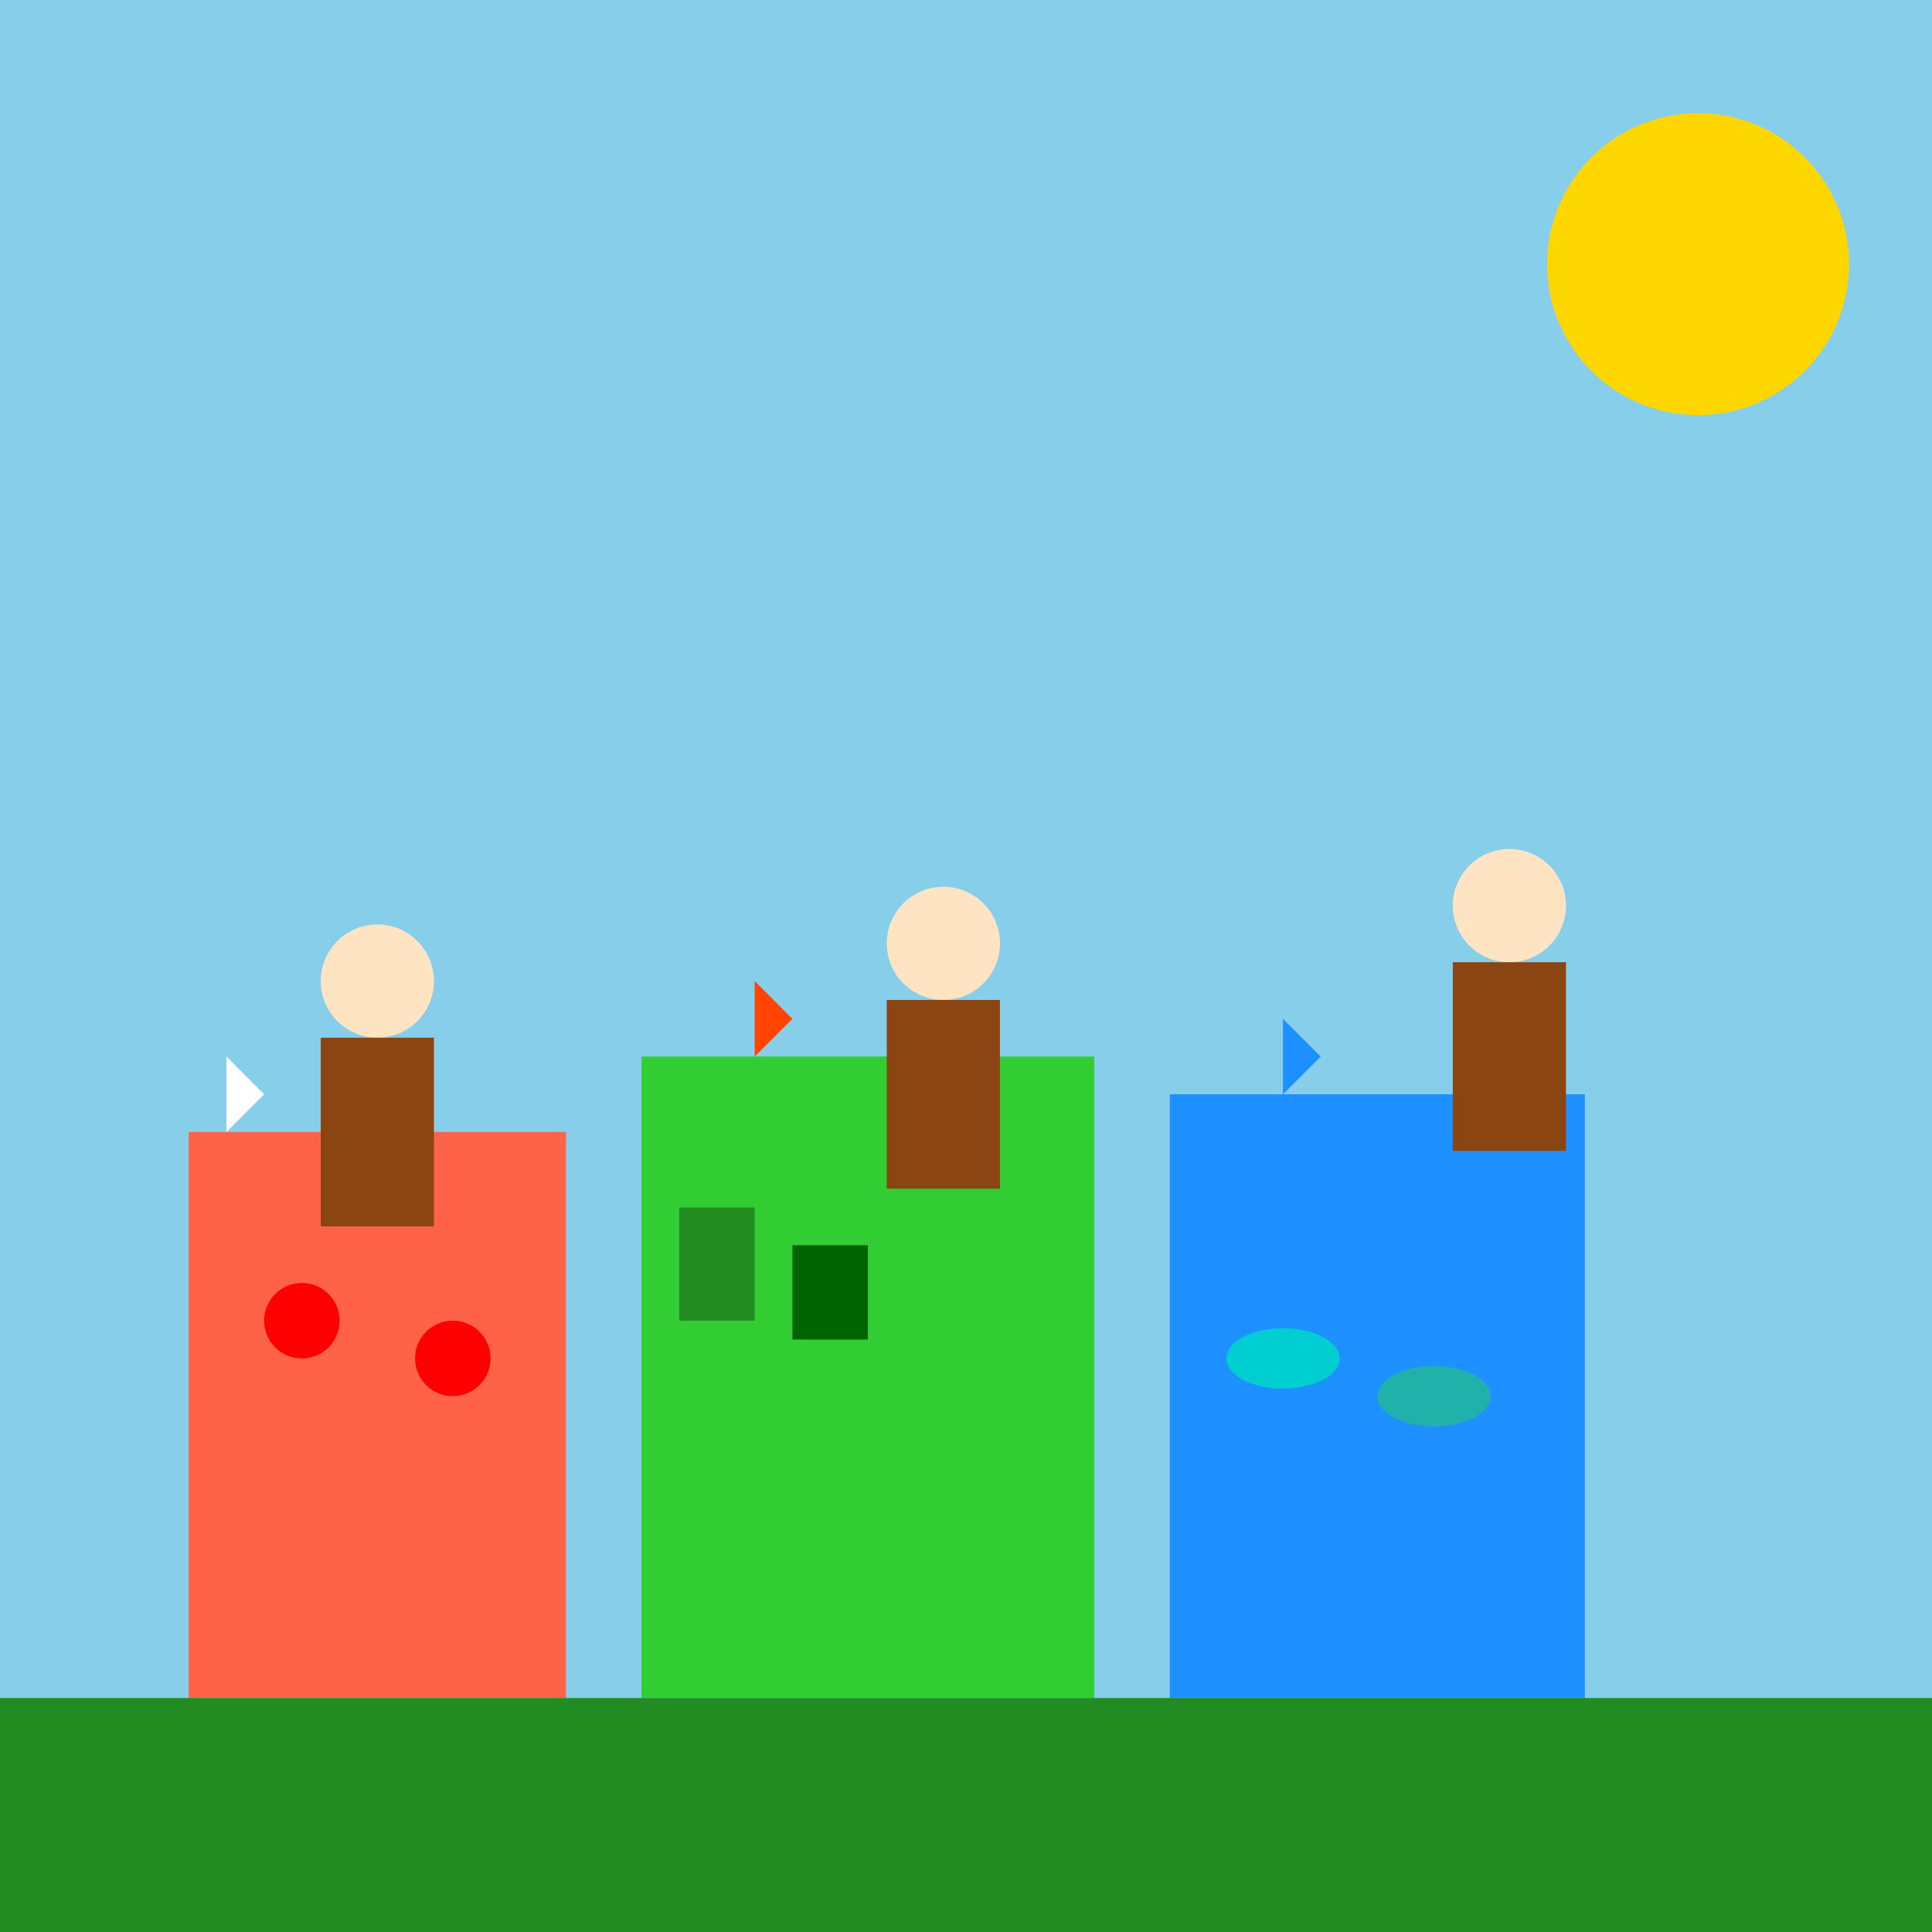<!--

Generated by DrawGPT.
Free, open source, AI generated images in SVG, PNG, and HTML Canvas format.
https://drawgpt.ai

Created: 2024-12-20T13:01:56+00:00
-->
<svg   viewBox="0 0 512 512" xmlns="http://www.w3.org/2000/svg">
  <title>Vibrant Israeli Market</title>
  <desc>A bustling Israeli market with colorful stalls dancing in a 5-second loop. Why did the tomato turn red? Because it saw the salad dressing!</desc>
  
  <!-- Sky -->
  <rect id="sky" class="sky" x="0" y="0" width="512" height="512" fill="#87CEEB">
    <animate attributeName="fill" values="#87CEEB;#FFA07A;#87CEEB" dur="5s" repeatCount="indefinite"/>
  </rect>
  
  <!-- Sun -->
  <circle id="sun" class="sun" cx="450" cy="70" r="40" fill="#FFD700">
    <animateTransform attributeName="transform" type="rotate" from="0 450 70" to="360 450 70" dur="5s" repeatCount="indefinite"/>
  </circle>
  
  <!-- Market Stalls -->
  <g id="stalls" class="stalls">
    <!-- Stall 1 -->
    <rect id="stall1" class="stall" x="50" y="300" width="100" height="150" fill="#FF6347">
      <animate attributeName="fill" values="#FF6347;#FF7F50;#FF6347" dur="5s" repeatCount="indefinite"/>
    </rect>
    <!-- Stall 2 -->
    <rect id="stall2" class="stall" x="170" y="280" width="120" height="170" fill="#32CD32">
      <animate attributeName="fill" values="#32CD32;#3CB371;#32CD32" dur="5s" repeatCount="indefinite"/>
    </rect>
    <!-- Stall 3 -->
    <rect id="stall3" class="stall" x="310" y="290" width="110" height="160" fill="#1E90FF">
      <animate attributeName="fill" values="#1E90FF;#00BFFF;#1E90FF" dur="5s" repeatCount="indefinite"/>
    </rect>
  </g>
  
  <!-- Goods on Stall 1 -->
  <circle id="apple1" class="apple" cx="80" cy="350" r="10" fill="#FF0000">
    <animate attributeName="cy" values="350;340;350" dur="5s" repeatCount="indefinite"/>
  </circle>
  <circle id="apple2" class="apple" cx="120" cy="360" r="10" fill="#FF0000">
    <animate attributeName="cy" values="360;350;360" dur="5s" repeatCount="indefinite"/>
  </circle>
  
  <!-- Goods on Stall 2 -->
  <rect id="vegetable1" class="vegetable" x="180" y="320" width="20" height="30" fill="#228B22">
    <animate attributeName="height" values="30;35;30" dur="5s" repeatCount="indefinite"/>
  </rect>
  <rect id="vegetable2" class="vegetable" x="210" y="330" width="20" height="25" fill="#006400">
    <animate attributeName="height" values="25;30;25" dur="5s" repeatCount="indefinite"/>
  </rect>
  
  <!-- Goods on Stall 3 -->
  <ellipse id="fish1" class="fish" cx="340" cy="360" rx="15" ry="8" fill="#00CED1">
    <animate attributeName="cx" values="340;350;340" dur="5s" repeatCount="indefinite"/>
  </ellipse>
  <ellipse id="fish2" class="fish" cx="380" cy="370" rx="15" ry="8" fill="#20B2AA">
    <animate attributeName="cx" values="380;390;380" dur="5s" repeatCount="indefinite"/>
  </ellipse>
  
  <!-- People -->
  <!-- Person 1 -->
  <g id="person1" class="person1">
    <circle id="head1" class="head" cx="100" cy="260" r="15" fill="#FFE4C4">
      <animate attributeName="cy" values="260;255;260" dur="5s" repeatCount="indefinite"/>
    </circle>
    <rect id="body1" class="body" x="85" y="275" width="30" height="50" fill="#8B4513">
      <animate attributeName="y" values="275;270;275" dur="5s" repeatCount="indefinite"/>
    </rect>
  </g>
  
  <!-- Person 2 -->
  <g id="person2" class="person2">
    <circle id="head2" class="head" cx="250" cy="250" r="15" fill="#FFE4C4">
      <animate attributeName="cy" values="250;245;250" dur="5s" repeatCount="indefinite"/>
    </circle>
    <rect id="body2" class="body" x="235" y="265" width="30" height="50" fill="#8B4513">
      <animate attributeName="y" values="265;260;265" dur="5s" repeatCount="indefinite"/>
    </rect>
  </g>
  
  <!-- Person 3 -->
  <g id="person3" class="person3">
    <circle id="head3" class="head" cx="400" cy="240" r="15" fill="#FFE4C4">
      <animate attributeName="cy" values="240;235;240" dur="5s" repeatCount="indefinite"/>
    </circle>
    <rect id="body3" class="body" x="385" y="255" width="30" height="50" fill="#8B4513">
      <animate attributeName="y" values="255;250;255" dur="5s" repeatCount="indinite"/>
    </rect>
  </g>
  
  <!-- Ground -->
  <rect id="ground" class="ground" x="0" y="450" width="512" height="62" fill="#228B22">
    <animate attributeName="fill" values="#228B22;#2E8B57;#228B22" dur="5s" repeatCount="indefinite"/>
  </rect>
  
  <!-- Flags -->
  <g id="flags" class="flags">
    <!-- Flag 1 -->
    <path id="flag1" class="flag" d="M60 300 L70 290 L60 280 Z" fill="#FFFFFF">
      <animate attributeName="fill" values="#FFFFFF;#FFD700;#FFFFFF" dur="5s" repeatCount="indefinite"/>
    </path>
    <!-- Flag 2 -->
    <path id="flag2" class="flag" d="M200 280 L210 270 L200 260 Z" fill="#FF4500">
      <animate attributeName="fill" values="#FF4500;#FF6347;#FF4500" dur="5s" repeatCount="indefinite"/>
    </path>
    <!-- Flag 3 -->
    <path id="flag3" class="flag" d="M340 290 L350 280 L340 270 Z" fill="#1E90FF">
      <animate attributeName="fill" values="#1E90FF;#00BFFF;#1E90FF" dur="5s" repeatCount="indefinite"/>
    </path>
  </g>
</svg>